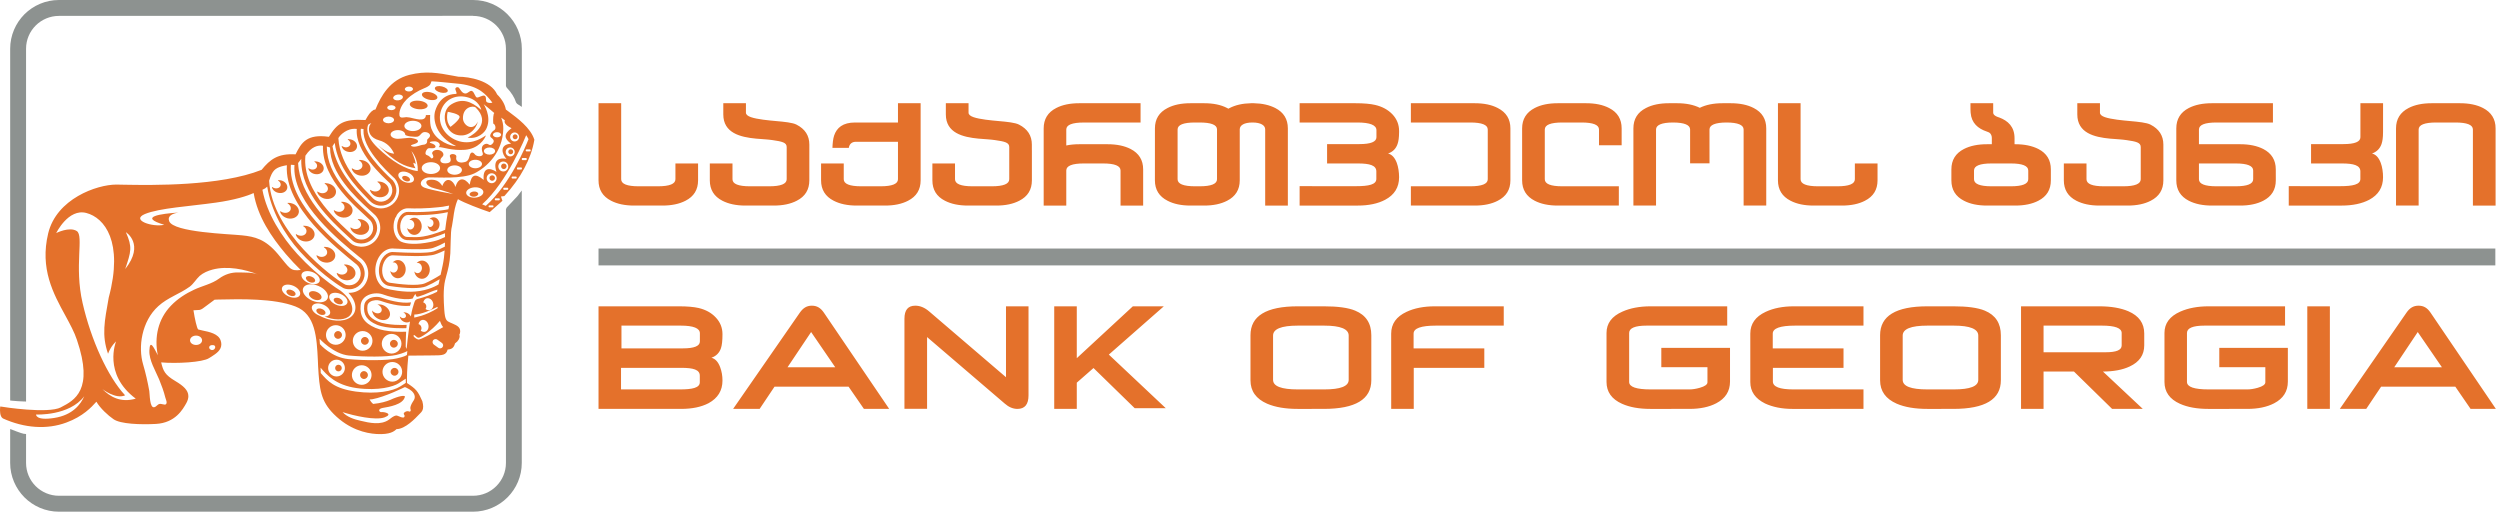 <?xml version="1.0" encoding="UTF-8"?>
<svg width="217px" height="45px" viewBox="0 0 217 45" version="1.1" xmlns="http://www.w3.org/2000/svg" xmlns:xlink="http://www.w3.org/1999/xlink">
    <title>Group</title>
    <g id="Page-1" stroke="none" stroke-width="1" fill="none" fill-rule="evenodd">
        <g id="Group" transform="translate(0, 0)">
            <path d="M43.916,40.181 L43.916,18.17 L43.977,18.023 L44.916,17.022 L45.29,16.534 L45.29,40.181 C45.29,41.344 44.818,42.404 44.052,43.17 C43.288,43.937 42.226,44.415 41.058,44.415 L5.116,44.415 C3.949,44.415 2.891,43.937 2.121,43.17 C1.358,42.403 0.882,41.344 0.882,40.181 L0.883,37.239 C0.883,37.239 1.902,37.64 2.054,37.65 L2.262,37.672 L2.262,40.181 C2.262,40.963 2.579,41.68 3.094,42.195 C3.613,42.712 4.332,43.032 5.116,43.032 L41.058,43.032 C41.847,43.032 42.568,42.712 43.081,42.195 C43.598,41.678 43.916,40.964 43.916,40.181 Z M2.262,4.233 L2.262,34.853 L2.033,34.846 C1.873,34.842 1.722,34.832 1.572,34.824 C1.397,34.81 1.237,34.798 1.08,34.785 L0.883,34.764 L0.883,4.233 C0.883,3.069 1.358,2.009 2.121,1.24 C2.891,0.475 3.949,0 5.116,0 L41.062,0 C42.228,0 43.288,0.475 44.052,1.244 C44.818,2.009 45.295,3.07 45.295,4.233 L45.295,9.28 L44.959,9.06 C44.934,9.051 44.92,9.036 44.9,9.017 L44.896,9.017 L44.88,9.004 L44.794,8.892 C44.726,8.675 44.623,8.464 44.494,8.257 C44.363,8.043 44.197,7.832 44,7.626 L43.964,7.578 L43.957,7.562 L43.943,7.544 L43.916,7.437 L43.916,4.233 C43.916,3.448 43.594,2.733 43.081,2.215 C42.564,1.7 41.847,1.38 41.062,1.38 L41.062,1.374 L5.116,1.38 C4.332,1.38 3.613,1.701 3.098,2.215 C2.58,2.733 2.261,3.447 2.262,4.233 Z M216.375,23.038 L51.952,23.038 L51.952,21.572 L216.596,21.572 L216.596,23.038 L216.375,23.038 L216.375,23.038 Z" id="Fill-2" fill="#8D9290"></path>
            <path d="M60.75,29.636 C60.75,30.036 60.259,30.239 59.275,30.239 L53.943,30.239 L53.943,28.264 L59.091,28.264 C60.198,28.264 60.75,28.491 60.75,28.933 L60.75,29.636 Z M60.743,33.177 C60.743,33.667 60.089,33.801 59.007,33.801 L53.905,33.801 L53.905,31.929 L59.146,31.929 C60.171,31.929 60.743,32.084 60.743,32.612 L60.743,33.177 Z M68.356,31.88 L70.405,28.82 L72.5,31.88 L68.356,31.88 Z M70.468,26.533 C70.022,26.533 69.709,26.736 69.425,27.139 L63.634,35.492 L65.936,35.492 L67.23,33.56 L73.655,33.56 L74.988,35.492 L77.182,35.492 L71.509,27.132 C71.233,26.733 70.917,26.533 70.468,26.533 Z M87.32,32.742 L80.666,27.044 C80.269,26.699 79.865,26.533 79.443,26.533 C78.817,26.533 78.506,26.906 78.506,27.668 L78.506,35.486 L80.47,35.486 L80.47,29.257 L87.209,35.028 C87.558,35.338 87.928,35.493 88.313,35.493 C88.956,35.492 89.275,35.1 89.275,34.318 L89.275,26.588 L87.32,26.588 L87.32,32.742 Z M117.066,32.971 C117.066,33.526 116.358,33.801 114.946,33.801 L112.65,33.801 C111.215,33.801 110.502,33.526 110.502,32.971 L110.502,29.128 C110.502,28.557 111.215,28.264 112.65,28.264 L114.939,28.264 C116.358,28.264 117.066,28.559 117.066,29.128 L117.066,32.971 Z M117.631,26.964 C117.027,26.711 116.116,26.588 114.903,26.588 L112.653,26.588 C109.91,26.588 108.542,27.421 108.542,29.097 L108.542,33.011 C108.542,33.948 109.024,34.621 109.987,35.041 C110.695,35.345 111.575,35.493 112.653,35.493 L114.903,35.492 C117.649,35.492 119.03,34.663 119.03,33.005 L119.03,29.097 C119.03,28.058 118.561,27.35 117.631,26.964 Z M122.09,27.067 C121.199,27.48 120.754,28.112 120.754,28.958 L120.756,35.492 L122.714,35.492 L122.714,31.929 L128.838,31.929 L128.838,30.239 L122.7,30.239 L122.7,28.958 C122.7,28.496 123.346,28.264 124.639,28.264 L130.525,28.264 L130.525,26.588 L124.549,26.588 C123.591,26.588 122.768,26.747 122.09,27.067 Z M171.714,32.971 C171.714,33.526 171.01,33.801 169.593,33.801 L167.298,33.801 C165.868,33.801 165.154,33.526 165.154,32.971 L165.154,29.128 C165.154,28.557 165.868,28.264 167.298,28.264 L169.588,28.264 C171.003,28.264 171.714,28.559 171.714,29.128 L171.714,32.971 Z M172.283,26.964 C171.679,26.711 170.761,26.588 169.552,26.588 L167.305,26.588 C164.558,26.588 163.192,27.421 163.192,29.097 L163.192,33.011 C163.192,33.948 163.678,34.621 164.637,35.041 C165.34,35.345 166.227,35.493 167.305,35.493 L169.552,35.492 C172.305,35.492 173.675,34.663 173.675,33.005 L173.675,29.097 C173.675,28.058 173.21,27.35 172.283,26.964 Z M153.262,27.067 C152.373,27.48 151.926,28.112 151.926,28.958 L151.926,33.163 C151.926,33.986 152.358,34.603 153.21,35.023 C153.875,35.332 154.671,35.493 155.58,35.493 L161.75,35.492 L161.75,33.801 L155.655,33.801 C154.478,33.801 153.886,33.572 153.886,33.113 L153.888,31.929 L160.017,31.929 L160.017,30.239 L153.875,30.239 L153.875,28.958 C153.875,28.496 154.521,28.264 155.816,28.264 L161.75,28.264 L161.75,26.588 L155.717,26.588 C154.76,26.588 153.943,26.747 153.262,27.067 Z M184.161,29.986 C184.161,30.382 183.705,30.575 182.793,30.575 L177.381,30.575 L177.381,28.264 L182.448,28.264 C183.592,28.264 184.161,28.48 184.161,28.906 L184.161,29.986 Z M184.746,27.019 C184.086,26.736 183.246,26.588 182.215,26.588 L175.426,26.588 L175.426,35.492 L177.381,35.492 L177.381,32.251 L180.021,32.251 L183.331,35.492 L185.994,35.492 L182.537,32.251 C183.46,32.247 184.24,32.102 184.855,31.812 C185.701,31.419 186.12,30.809 186.12,29.972 L186.12,28.947 C186.12,28.058 185.662,27.416 184.746,27.019 Z M200.273,35.492 L202.233,35.492 L202.233,26.588 L200.273,26.588 L200.273,35.492 Z M192.634,31.873 L196.631,31.873 L196.631,33.184 C196.631,33.372 196.413,33.535 195.973,33.66 C195.633,33.755 195.333,33.801 195.072,33.801 L191.707,33.801 C190.461,33.801 189.829,33.59 189.829,33.15 L189.829,28.902 C189.829,28.48 190.343,28.264 191.35,28.264 L198.343,28.264 L198.343,26.588 L191.704,26.588 C190.75,26.588 189.935,26.744 189.248,27.048 C188.336,27.45 187.876,28.069 187.876,28.902 L187.876,33.15 C187.876,34.016 188.322,34.647 189.223,35.05 C189.881,35.345 190.7,35.493 191.682,35.493 L195.072,35.492 C195.994,35.492 196.765,35.331 197.393,35.007 C198.191,34.592 198.586,33.964 198.586,33.125 L198.586,30.196 L192.634,30.196 L192.634,31.873 Z M144.202,31.873 L148.207,31.873 L148.207,33.184 C148.207,33.372 147.989,33.535 147.543,33.66 C147.209,33.755 146.905,33.801 146.653,33.801 L143.279,33.801 C142.036,33.801 141.41,33.59 141.41,33.15 L141.41,28.902 C141.41,28.48 141.918,28.264 142.927,28.264 L149.922,28.264 L149.922,26.588 L143.276,26.588 C142.323,26.588 141.505,26.744 140.825,27.048 C139.906,27.45 139.446,28.069 139.446,28.902 L139.446,33.15 C139.446,34.016 139.894,34.647 140.795,35.05 C141.453,35.345 142.274,35.493 143.258,35.493 L146.653,35.492 C147.57,35.492 148.343,35.331 148.965,35.007 C149.763,34.592 150.165,33.964 150.165,33.125 L150.165,30.196 L144.202,30.196 L144.202,31.873 Z M207.819,31.88 L209.86,28.82 L211.959,31.88 L207.819,31.88 Z M214.447,35.492 L216.642,35.492 L210.967,27.132 C210.693,26.733 210.385,26.533 209.928,26.533 C209.48,26.533 209.162,26.736 208.883,27.139 L203.095,35.492 L205.388,35.492 L206.683,33.56 L213.12,33.56 L214.447,35.492 Z M101.02,26.588 L98.332,26.588 L93.465,31.09 L93.465,26.588 L91.507,26.588 L91.507,35.492 L93.465,35.492 L93.465,33.216 L94.916,31.945 L98.493,35.432 L101.189,35.432 L96.247,30.779 L101.02,26.588 Z M135.215,8.96 C134.419,8.96 133.748,9.096 133.213,9.376 C132.491,9.748 132.12,10.339 132.12,11.146 L132.12,15.654 C132.12,16.465 132.491,17.052 133.213,17.424 C133.748,17.703 134.419,17.843 135.215,17.843 C136.98,17.843 138.747,17.843 140.514,17.843 L140.516,16.17 L140.427,16.17 C138.822,16.17 137.216,16.17 135.608,16.17 C134.592,16.17 134.088,15.965 134.088,15.558 L134.088,11.243 C134.088,10.837 134.592,10.633 135.608,10.633 C136.164,10.633 136.714,10.633 137.277,10.633 C138.289,10.633 138.794,10.837 138.794,11.243 L138.794,12.608 L140.759,12.608 L140.759,11.146 C140.759,10.338 140.402,9.748 139.672,9.376 C139.13,9.096 138.47,8.96 137.674,8.96 C136.851,8.96 136.034,8.96 135.215,8.96 Z M107.61,15.121 L107.61,14.909 L107.61,15.654 C107.61,16.465 107.243,17.052 106.515,17.424 C105.978,17.703 105.315,17.843 104.521,17.843 L104.41,17.843 C103.626,17.843 104.26,17.843 103.473,17.843 L103.337,17.843 C102.539,17.843 101.877,17.704 101.342,17.424 C100.613,17.052 100.246,16.465 100.246,15.654 L100.248,11.146 C100.248,10.338 100.611,9.748 101.342,9.376 C101.877,9.096 102.539,8.96 103.337,8.96 L103.435,8.96 C104.252,8.96 103.637,8.96 104.449,8.96 L104.521,8.96 C105.315,8.96 105.978,9.096 106.515,9.376 C106.552,9.392 106.59,9.414 106.622,9.435 C106.658,9.414 106.697,9.392 106.733,9.376 C107.239,9.117 107.855,8.974 108.593,8.96 L108.835,8.96 C109.568,8.974 110.183,9.117 110.695,9.376 C111.421,9.748 111.786,10.339 111.786,11.146 L111.786,17.844 L109.818,17.844 L109.818,11.228 C109.818,10.887 109.45,10.633 108.713,10.633 C107.989,10.633 107.622,10.873 107.61,11.212 L107.61,15.121 Z M105.637,11.221 C105.624,10.831 105.12,10.633 104.122,10.633 C103.702,10.633 104.145,10.633 103.732,10.633 C102.721,10.633 102.215,10.833 102.215,11.241 L102.215,15.558 C102.215,15.965 102.721,16.17 103.732,16.17 L104.124,16.17 C105.136,16.17 105.637,15.965 105.637,15.558 L105.637,14.854 L105.637,15.121 L105.637,11.221 Z M141.779,17.843 L141.779,11.146 C141.779,10.338 142.138,9.748 142.87,9.376 C143.405,9.096 144.074,8.96 144.866,8.96 L144.964,8.96 C145.136,8.96 145.308,8.96 145.478,8.96 L145.58,8.96 C146.359,8.96 147.007,9.096 147.543,9.358 C148.073,9.096 148.729,8.96 149.516,8.96 L149.609,8.96 C149.777,8.96 149.953,8.96 150.119,8.96 L150.223,8.96 C151.017,8.96 151.682,9.096 152.222,9.376 C152.949,9.748 153.31,10.339 153.31,11.146 L153.31,17.843 L151.346,17.843 L151.346,11.243 C151.346,10.846 150.852,10.638 149.874,10.633 L149.86,10.633 C148.88,10.638 148.384,10.846 148.384,11.243 L148.386,14.177 L146.701,14.177 L146.701,11.243 C146.701,10.846 146.209,10.638 145.225,10.633 L145.211,10.633 C144.235,10.638 143.744,10.846 143.744,11.243 L143.744,17.843 L141.779,17.843 Z M128.01,17.843 C128.804,17.843 129.472,17.704 130.006,17.424 C130.738,17.052 131.103,16.465 131.103,15.654 L131.103,11.146 C131.103,10.338 130.738,9.748 130.006,9.376 C129.472,9.096 128.804,8.96 128.008,8.96 C126.165,8.96 124.31,8.96 122.464,8.96 L122.464,10.633 L122.55,10.633 C124.238,10.633 125.93,10.633 127.615,10.633 C128.633,10.633 129.137,10.837 129.137,11.243 L129.137,15.558 C129.137,15.965 128.633,16.17 127.615,16.17 L122.464,16.17 L122.464,17.843 C124.31,17.843 126.165,17.843 128.01,17.843 Z M76.823,17.843 C77.62,17.843 78.28,17.704 78.82,17.424 C79.547,17.052 79.911,16.465 79.911,15.654 L79.911,8.96 L77.944,8.96 L77.944,10.633 L74.218,10.633 C73.158,10.633 72.632,11.089 72.403,11.763 C72.306,12.038 72.264,12.501 72.256,12.837 L73.677,12.837 C73.727,12.454 74.002,12.308 74.272,12.308 L77.944,12.308 L77.944,15.558 C77.944,15.965 77.438,16.17 76.429,16.17 C75.871,16.17 75.313,16.17 74.753,16.17 C73.745,16.17 73.237,15.965 73.237,15.558 L73.237,14.188 L71.269,14.188 L71.269,15.654 C71.269,16.465 71.634,17.052 72.364,17.424 C72.902,17.703 73.566,17.843 74.36,17.843 C75.184,17.843 76,17.843 76.823,17.843 Z M121.242,14.139 C121.067,13.675 120.813,13.405 120.484,13.325 C120.899,13.179 121.171,12.902 121.307,12.501 C121.393,12.252 121.437,11.966 121.441,11.457 C121.441,11.431 121.441,11.4 121.441,11.371 C121.441,10.813 121.246,10.324 120.852,9.912 C120.47,9.519 119.976,9.251 119.364,9.108 C118.955,9.012 118.381,8.96 117.656,8.96 L112.807,8.96 L112.807,10.633 L117.814,10.633 C118.917,10.633 119.475,10.858 119.475,11.302 L119.475,11.911 C119.475,12.308 118.983,12.508 117.999,12.508 L115.191,12.508 L115.191,14.188 L117.864,14.188 C118.897,14.188 119.466,14.351 119.466,14.881 L119.466,15.531 C119.466,16.021 118.808,16.16 117.719,16.16 L112.807,16.159 L112.807,17.844 L117.847,17.844 C118.804,17.844 119.597,17.676 120.228,17.343 C121.038,16.914 121.441,16.262 121.441,15.384 C121.441,14.971 121.376,14.496 121.242,14.139 Z M90.591,17.846 L90.591,11.146 C90.591,10.338 90.953,9.748 91.679,9.376 C92.215,9.096 92.882,8.96 93.684,8.96 L99.001,8.96 L99.001,10.635 L94.074,10.635 C93.061,10.635 92.553,10.837 92.553,11.243 L92.553,12.628 C92.895,12.555 93.269,12.519 93.684,12.519 C94.501,12.519 95.32,12.519 96.139,12.519 C96.937,12.519 97.602,12.659 98.139,12.932 C98.863,13.307 99.226,13.895 99.226,14.705 L99.226,17.846 L97.263,17.846 L97.263,14.8 C97.263,14.394 96.758,14.188 95.739,14.188 C95.182,14.188 94.632,14.188 94.074,14.188 C93.061,14.188 92.553,14.394 92.553,14.8 L92.553,17.846 L90.591,17.846 Z M55.041,17.843 C54.244,17.843 53.582,17.704 53.043,17.424 C52.317,17.052 51.952,16.465 51.952,15.654 L51.952,8.96 L53.918,8.96 L53.918,15.558 C53.918,15.965 54.426,16.17 55.437,16.17 L57.105,16.17 C58.119,16.17 58.627,15.965 58.627,15.558 L58.627,14.188 L60.593,14.188 L60.593,15.654 C60.593,16.465 60.23,17.052 59.504,17.424 C58.964,17.703 58.298,17.843 57.502,17.843 C56.683,17.843 55.864,17.843 55.041,17.843 Z M157.416,17.843 C156.621,17.843 155.959,17.704 155.419,17.424 C154.692,17.052 154.326,16.465 154.326,15.654 L154.326,8.96 L156.291,8.96 L156.291,15.558 C156.291,15.965 156.803,16.17 157.81,16.17 C158.37,16.17 158.928,16.17 159.484,16.17 C160.493,16.17 161.002,15.965 161.002,15.558 L161.002,14.188 L162.97,14.188 L162.97,15.654 C162.97,16.465 162.609,17.052 161.879,17.424 C161.342,17.703 160.675,17.843 159.881,17.843 C159.056,17.843 158.234,17.843 157.416,17.843 Z M67.162,17.843 C67.958,17.843 68.62,17.704 69.159,17.424 C69.89,17.052 70.25,16.465 70.25,15.654 L70.251,13.05 L70.251,12.549 C70.251,11.77 69.879,11.196 69.135,10.817 C68.813,10.647 68.103,10.572 67.338,10.506 C66.769,10.456 65.721,10.359 65.177,10.168 C64.912,10.075 64.746,9.95 64.746,9.781 L64.748,8.96 L62.782,8.96 L62.782,9.934 C62.782,11.542 64.258,11.905 65.621,12.033 C66.259,12.088 66.629,12.099 67.055,12.161 C67.867,12.281 68.284,12.363 68.284,12.759 L68.284,15.558 C68.284,15.965 67.776,16.17 66.765,16.17 C66.211,16.17 65.655,16.17 65.099,16.17 C64.083,16.17 63.58,15.965 63.58,15.558 L63.58,14.188 L61.612,14.188 L61.612,15.654 C61.612,16.465 61.977,17.052 62.702,17.424 C63.244,17.703 63.907,17.843 64.701,17.843 C65.519,17.843 66.342,17.843 67.162,17.843 Z M86.479,17.843 C87.277,17.843 87.935,17.704 88.475,17.424 C89.207,17.052 89.568,16.465 89.568,15.654 L89.568,13.05 L89.565,13.05 L89.565,12.549 C89.565,11.77 89.192,11.196 88.452,10.817 C88.127,10.647 87.424,10.572 86.656,10.506 C86.082,10.456 85.032,10.359 84.496,10.168 C84.231,10.075 84.07,9.95 84.07,9.781 L84.07,8.96 L82.099,8.96 L82.099,9.934 C82.099,11.542 83.576,11.905 84.93,12.033 C85.576,12.088 85.946,12.099 86.372,12.161 C87.186,12.281 87.603,12.363 87.603,12.759 L87.603,15.558 C87.603,15.965 87.096,16.17 86.082,16.17 C85.524,16.17 84.968,16.17 84.417,16.17 C83.405,16.17 82.895,15.965 82.895,15.558 L82.895,14.188 L80.931,14.188 L80.931,15.654 C80.931,16.465 81.291,17.052 82.02,17.424 C82.56,17.703 83.22,17.843 84.024,17.843 C84.837,17.843 85.66,17.843 86.479,17.843 Z M211.069,8.96 C210.275,8.96 209.604,9.096 209.065,9.376 C208.341,9.748 207.974,10.339 207.974,11.146 L207.974,17.843 L209.938,17.843 L209.938,11.243 C209.938,10.837 210.446,10.633 211.462,10.633 C212.022,10.633 212.571,10.633 213.127,10.633 C214.143,10.633 214.648,10.837 214.648,11.243 L214.648,17.846 L216.617,17.846 L216.617,11.146 C216.617,10.338 216.248,9.748 215.528,9.376 C214.987,9.096 214.317,8.96 213.528,8.96 C212.704,8.96 211.883,8.96 211.069,8.96 Z M191.99,17.843 C191.196,17.843 190.532,17.704 189.987,17.424 C189.266,17.052 188.903,16.465 188.903,15.654 L188.903,11.146 C188.903,10.338 189.266,9.748 189.987,9.376 C190.532,9.096 191.196,8.96 191.99,8.96 C193.757,8.96 195.522,8.96 197.291,8.96 L197.291,10.633 C195.662,10.633 194.02,10.633 192.387,10.633 C191.376,10.633 190.868,10.837 190.868,11.243 L190.868,12.519 C192.058,12.519 193.254,12.519 194.455,12.519 C195.243,12.519 195.912,12.659 196.451,12.932 C197.175,13.307 197.538,13.895 197.538,14.704 L197.54,15.654 C197.54,16.465 197.175,17.052 196.451,17.424 C195.912,17.703 195.243,17.843 194.455,17.843 C193.63,17.843 192.811,17.843 191.99,17.843 Z M190.868,14.188 L190.868,15.558 C190.868,15.965 191.376,16.17 192.387,16.17 C192.943,16.17 193.498,16.17 194.058,16.17 C195.068,16.17 195.576,15.965 195.576,15.558 L195.576,14.8 C195.576,14.394 195.068,14.188 194.058,14.188 L190.868,14.188 Z M172.469,17.843 C171.673,17.843 171.006,17.704 170.471,17.424 C169.742,17.052 169.38,16.465 169.38,15.654 L169.38,14.704 C169.38,13.895 169.74,13.307 170.471,12.932 C171.006,12.659 171.673,12.519 172.469,12.519 L172.891,12.519 L172.891,11.97 C172.891,11.812 172.827,11.617 172.687,11.523 C172.643,11.493 172.582,11.466 172.51,11.44 L172.441,11.414 C171.697,11.162 171.119,10.685 171.051,9.781 C171.037,9.623 171.037,9.441 171.037,9.285 L171.037,8.96 L173.009,8.96 L173.009,9.781 C173.009,9.898 173.088,9.996 173.231,10.075 L173.231,10.077 C173.265,10.095 173.313,10.118 173.356,10.136 L173.36,10.139 L173.364,10.139 L173.381,10.145 L173.381,10.146 L173.388,10.146 L173.388,10.15 L173.399,10.15 L173.399,10.154 L173.408,10.154 L173.408,10.157 L173.421,10.157 L173.421,10.162 L173.432,10.162 L173.432,10.166 L173.439,10.166 L173.439,10.168 L173.442,10.168 L173.442,10.17 L173.449,10.17 L173.449,10.172 L173.453,10.172 L173.456,10.175 L173.464,10.175 L173.467,10.177 L173.467,10.179 L173.474,10.179 L173.474,10.184 L173.499,10.184 L173.503,10.187 L173.514,10.187 L173.514,10.195 L173.521,10.195 L173.521,10.196 L173.525,10.196 L173.528,10.198 L173.535,10.198 C174.29,10.48 174.862,11 174.862,11.996 C174.862,12.097 174.862,12.204 174.862,12.302 L174.862,12.519 L174.925,12.519 C175.726,12.519 176.39,12.659 176.93,12.932 C177.656,13.307 178.014,13.895 178.014,14.704 L178.014,15.654 C178.014,16.465 177.656,17.052 176.93,17.424 C176.392,17.703 175.726,17.843 174.925,17.843 C174.106,17.843 173.288,17.843 172.469,17.843 Z M171.344,15.009 L171.344,15.558 C171.344,15.965 171.854,16.17 172.866,16.17 C173.421,16.17 173.975,16.17 174.532,16.17 C175.544,16.17 176.052,15.965 176.052,15.558 L176.052,14.8 C176.052,14.394 175.542,14.188 174.532,14.188 C173.975,14.188 173.419,14.188 172.866,14.188 C171.854,14.188 171.344,14.394 171.344,14.8 L171.344,15.009 Z M206.649,14.139 C206.474,13.675 206.222,13.405 205.891,13.325 C206.3,13.179 206.578,12.902 206.717,12.501 C206.799,12.252 206.848,11.966 206.848,11.457 L206.85,8.96 L204.884,8.96 L204.884,11.911 C204.884,12.308 204.392,12.508 203.405,12.508 L200.6,12.508 L200.6,14.188 L203.274,14.188 C204.308,14.188 204.88,14.351 204.88,14.881 L204.88,15.531 C204.88,16.021 204.218,16.16 203.131,16.16 L198.663,16.159 L198.663,17.844 L203.251,17.844 C204.204,17.844 205.007,17.676 205.644,17.343 C206.447,16.914 206.848,16.262 206.848,15.384 C206.85,14.971 206.785,14.496 206.649,14.139 Z M184.685,17.843 C185.479,17.843 186.147,17.704 186.683,17.424 C187.415,17.052 187.78,16.465 187.78,15.654 L187.78,12.549 C187.78,11.77 187.404,11.196 186.663,10.817 C186.338,10.647 185.628,10.572 184.866,10.506 C184.293,10.456 183.246,10.359 182.702,10.168 C182.437,10.075 182.276,9.95 182.276,9.781 L182.276,8.96 L180.31,8.96 L180.31,9.934 C180.31,11.542 181.786,11.905 183.138,12.033 C183.789,12.088 184.154,12.099 184.578,12.161 C185.392,12.281 185.816,12.363 185.816,12.759 L185.816,15.558 C185.816,15.965 185.308,16.17 184.293,16.17 C183.735,16.17 183.179,16.17 182.623,16.17 C181.611,16.17 181.108,15.965 181.108,15.558 L181.108,14.188 L179.141,14.188 L179.141,15.654 C179.141,16.465 179.506,17.052 180.228,17.424 C180.772,17.703 181.432,17.843 182.226,17.843 C183.049,17.843 183.866,17.843 184.685,17.843 Z M25.361,25.195 C25.144,25.096 24.926,25.123 24.869,25.257 C24.812,25.377 24.945,25.561 25.159,25.652 C25.369,25.744 25.587,25.713 25.642,25.585 C25.702,25.456 25.574,25.281 25.361,25.195 Z M27.293,20.465 C27.379,20.104 27.089,19.723 26.635,19.616 C26.571,19.604 26.499,19.595 26.426,19.595 C26.41,19.595 26.392,19.595 26.373,19.595 C26.362,19.595 26.347,19.595 26.338,19.595 C26.309,19.595 26.309,19.627 26.331,19.643 C26.354,19.664 26.392,19.68 26.42,19.705 C26.553,19.809 26.646,19.992 26.591,20.166 C26.523,20.402 26.23,20.518 25.941,20.436 C25.889,20.422 25.85,20.402 25.803,20.381 C25.785,20.366 25.763,20.352 25.741,20.341 C25.728,20.329 25.714,20.313 25.695,20.322 C25.646,20.338 25.721,20.468 25.732,20.497 C25.763,20.556 25.803,20.611 25.85,20.663 C25.972,20.797 26.148,20.892 26.331,20.937 C26.778,21.038 27.21,20.83 27.293,20.465 Z M27.893,25.885 C27.968,25.713 27.797,25.468 27.5,25.345 C27.21,25.218 26.909,25.257 26.834,25.427 C26.756,25.608 26.935,25.851 27.232,25.984 C27.517,26.103 27.818,26.064 27.893,25.885 Z M27.64,22.494 C27.769,22.633 27.944,22.728 28.129,22.769 C28.573,22.875 29.003,22.665 29.089,22.304 C29.174,21.938 28.881,21.558 28.433,21.454 C28.366,21.439 28.294,21.432 28.227,21.429 L28.174,21.429 C28.162,21.432 28.144,21.427 28.133,21.429 C28.104,21.432 28.103,21.465 28.126,21.478 C28.152,21.502 28.186,21.515 28.215,21.54 C28.347,21.647 28.437,21.826 28.388,21.999 C28.316,22.233 28.023,22.356 27.739,22.272 C27.69,22.26 27.64,22.238 27.596,22.211 C27.575,22.2 27.558,22.188 27.536,22.176 C27.526,22.165 27.503,22.147 27.49,22.154 C27.442,22.174 27.51,22.304 27.525,22.333 C27.558,22.387 27.596,22.444 27.64,22.494 Z M25.93,18.478 C26.016,18.115 25.724,17.735 25.277,17.639 C25.209,17.617 25.137,17.612 25.069,17.608 C25.048,17.608 25.034,17.608 25.015,17.612 C25.002,17.612 24.99,17.607 24.976,17.608 C24.948,17.612 24.948,17.641 24.97,17.658 C24.994,17.68 25.027,17.692 25.054,17.717 C25.191,17.826 25.277,18.007 25.23,18.181 C25.159,18.415 24.869,18.534 24.58,18.448 C24.532,18.439 24.483,18.419 24.441,18.392 C24.419,18.383 24.396,18.37 24.378,18.354 C24.368,18.345 24.351,18.327 24.333,18.335 C24.287,18.351 24.351,18.486 24.368,18.511 C24.396,18.57 24.441,18.625 24.483,18.673 C24.611,18.811 24.786,18.902 24.97,18.951 C25.418,19.051 25.845,18.843 25.93,18.478 Z M26.857,24.483 C27.071,24.576 27.285,24.547 27.342,24.411 C27.4,24.286 27.271,24.109 27.06,24.02 C26.842,23.923 26.624,23.948 26.563,24.08 C26.512,24.202 26.642,24.388 26.857,24.483 Z M34.588,32.276 C34.588,32.084 34.433,31.934 34.246,31.934 C34.06,31.932 33.905,32.084 33.905,32.276 C33.906,32.46 34.06,32.612 34.246,32.612 C34.434,32.612 34.588,32.46 34.588,32.276 Z M31.933,32.555 C31.933,32.365 31.78,32.213 31.591,32.213 C31.408,32.211 31.257,32.365 31.257,32.555 C31.258,32.742 31.408,32.896 31.591,32.896 C31.78,32.896 31.933,32.742 31.933,32.555 Z M29.667,31.948 C29.667,31.787 29.534,31.66 29.378,31.66 C29.218,31.659 29.089,31.789 29.089,31.948 C29.09,32.106 29.218,32.236 29.378,32.236 C29.534,32.236 29.666,32.106 29.667,31.948 Z M29.4,24.028 C29.523,24.166 29.699,24.266 29.88,24.304 C30.327,24.406 30.758,24.198 30.843,23.837 C30.926,23.47 30.635,23.09 30.188,22.987 C30.121,22.971 30.049,22.957 29.981,22.957 L29.928,22.957 C29.917,22.957 29.902,22.957 29.891,22.957 C29.862,22.966 29.862,22.995 29.877,23.009 C29.91,23.034 29.937,23.048 29.97,23.07 C30.102,23.182 30.195,23.36 30.142,23.533 C30.075,23.771 29.782,23.893 29.492,23.807 C29.443,23.787 29.4,23.773 29.356,23.748 C29.335,23.737 29.314,23.725 29.296,23.714 C29.282,23.699 29.263,23.687 29.244,23.69 C29.199,23.708 29.27,23.839 29.285,23.868 C29.314,23.923 29.353,23.978 29.4,24.028 Z M29.263,26.363 C29.476,26.454 29.695,26.431 29.748,26.297 C29.802,26.173 29.674,25.991 29.468,25.89 C29.252,25.806 29.031,25.831 28.973,25.967 C28.921,26.085 29.049,26.268 29.263,26.363 Z M27.961,26.824 C27.751,26.731 27.528,26.76 27.468,26.894 C27.421,26.998 27.51,27.148 27.671,27.244 C27.701,27.257 27.728,27.277 27.762,27.296 C27.972,27.38 28.186,27.35 28.241,27.223 C28.298,27.092 28.173,26.91 27.961,26.824 Z M31.671,29.927 C31.858,29.927 32.012,29.775 32.012,29.587 C32.012,29.405 31.858,29.249 31.67,29.249 C31.484,29.249 31.333,29.405 31.333,29.587 C31.333,29.775 31.483,29.927 31.671,29.927 Z M29.003,29.076 C29.003,29.26 29.157,29.41 29.342,29.41 C29.527,29.41 29.684,29.26 29.684,29.076 C29.684,28.888 29.527,28.736 29.342,28.736 C29.157,28.736 29.003,28.888 29.003,29.076 Z M28.087,14.72 C28.159,14.423 27.919,14.113 27.551,14.028 C27.495,14.015 27.435,14.004 27.382,14.004 L27.339,14.004 C27.33,14.004 27.318,14.004 27.307,14.004 C27.285,14.004 27.281,14.035 27.296,14.045 C27.319,14.067 27.349,14.08 27.371,14.097 C27.483,14.186 27.558,14.332 27.51,14.476 C27.458,14.666 27.217,14.77 26.981,14.697 C26.942,14.688 26.906,14.666 26.867,14.648 C26.853,14.637 26.834,14.629 26.816,14.612 C26.806,14.611 26.792,14.598 26.778,14.603 C26.741,14.612 26.796,14.725 26.808,14.748 C26.834,14.793 26.867,14.843 26.906,14.881 C27.011,14.991 27.149,15.07 27.304,15.102 C27.664,15.191 28.019,15.019 28.087,14.72 Z M38.244,8.032 C38.552,8.106 38.83,8.047 38.865,7.903 C38.902,7.757 38.685,7.583 38.373,7.503 C38.069,7.428 37.791,7.483 37.75,7.632 C37.712,7.776 37.933,7.956 38.244,8.032 Z M46.061,13.077 C46.061,13.117 46.036,13.141 46,13.141 L45.699,13.141 C45.664,13.141 45.635,13.117 45.635,13.077 L45.635,13.03 C45.635,12.998 45.662,12.97 45.699,12.97 L46,12.97 C46.036,12.97 46.061,12.998 46.061,13.03 L46.061,13.077 Z M45.724,13.831 C45.724,13.868 45.692,13.897 45.658,13.897 L45.358,13.897 C45.32,13.897 45.29,13.868 45.29,13.831 L45.29,13.781 C45.29,13.749 45.32,13.716 45.358,13.716 L45.66,13.716 C45.692,13.716 45.724,13.749 45.724,13.781 L45.724,13.831 Z M45.302,14.65 C45.302,14.688 45.274,14.713 45.242,14.713 L44.934,14.713 C44.9,14.713 44.873,14.688 44.873,14.651 L44.873,14.6 C44.873,14.562 44.9,14.536 44.934,14.536 L45.242,14.536 C45.274,14.536 45.302,14.562 45.302,14.6 L45.302,14.65 Z M44.848,15.434 C44.848,15.47 44.816,15.497 44.78,15.497 L44.48,15.497 C44.438,15.497 44.412,15.47 44.412,15.434 L44.412,15.384 C44.412,15.352 44.438,15.323 44.48,15.323 L44.78,15.323 C44.816,15.323 44.848,15.352 44.848,15.384 L44.848,15.434 Z M44.115,16.407 C44.115,16.445 44.086,16.472 44.052,16.472 L43.748,16.472 C43.71,16.472 43.684,16.445 43.684,16.407 L43.686,16.359 C43.686,16.323 43.71,16.296 43.748,16.296 L44.052,16.296 C44.086,16.296 44.115,16.323 44.115,16.359 L44.115,16.407 Z M42.167,17.868 C44.285,15.994 45.639,12.689 45.875,12.077 C45.808,11.954 45.737,11.823 45.673,11.734 C45.628,11.85 44.047,15.78 41.85,17.735 L42.167,17.868 Z M43.381,17.328 C43.381,17.361 43.349,17.388 43.317,17.388 L43.015,17.388 C42.983,17.388 42.95,17.361 42.95,17.328 L42.95,17.275 C42.95,17.245 42.983,17.215 43.015,17.215 L43.317,17.215 C43.349,17.215 43.38,17.246 43.38,17.275 L43.381,17.328 Z M42.834,17.932 C42.834,17.971 42.807,17.996 42.77,17.996 L42.466,17.996 C42.432,17.996 42.407,17.971 42.407,17.932 L42.407,17.891 C42.407,17.857 42.432,17.826 42.466,17.826 L42.77,17.826 C42.807,17.826 42.834,17.855 42.834,17.887 L42.834,17.932 Z M41.239,17.156 C40.829,17.183 40.48,17.001 40.464,16.753 C40.452,16.509 40.768,16.292 41.178,16.26 C41.595,16.23 41.94,16.413 41.956,16.656 C41.97,16.907 41.655,17.126 41.239,17.156 Z M43.108,15.47 C43.108,15.713 42.916,15.903 42.678,15.903 C42.439,15.903 42.244,15.713 42.244,15.47 C42.244,15.232 42.439,15.039 42.678,15.039 C42.916,15.039 43.108,15.232 43.108,15.47 Z M39.532,16.23 C39.784,15.354 40.324,15.418 40.768,16.031 C40.913,15.171 41.232,14.996 41.984,15.615 C41.881,14.53 42.5,14.525 43.093,14.917 C42.725,13.775 43.455,13.684 43.961,13.79 C43.598,13.427 43.28,12.546 44.363,12.471 C43.755,12.033 43.687,11.646 44.404,11.126 C43.843,10.858 43.739,10.61 43.823,10.447 C43.7,10.364 43.503,10.211 43.503,10.211 C43.614,10.5 43.7,10.838 43.687,11.191 C43.635,13.234 42.244,14.525 41.178,15.048 C40.117,15.561 37.94,15.381 37.278,15.395 C36.617,15.407 36.203,16.042 36.853,16.292 C37.496,16.529 39.335,16.84 39.335,16.84 C39.335,16.839 38.531,16.541 37.719,16.35 C36.906,16.155 36.834,15.67 37.264,15.615 C37.694,15.561 38.108,15.651 38.391,16.144 C38.712,15.261 39.356,15.638 39.532,16.23 Z M38.924,18.161 C38.91,18.161 38.902,18.167 38.891,18.17 C38.716,18.204 38.538,18.236 38.362,18.254 C37.998,18.308 37.629,18.344 37.257,18.368 C36.909,18.392 36.567,18.402 36.224,18.406 C35.967,18.405 35.707,18.406 35.444,18.392 C34.941,18.361 34.514,18.874 34.472,19.559 C34.43,20.245 34.798,20.804 35.298,20.84 L35.564,20.848 C36,20.867 36.512,20.875 37.038,20.754 C37.379,20.685 37.732,20.576 38.186,20.417 C38.186,20.417 38.419,20.325 38.627,20.245 C38.627,20.345 38.627,20.454 38.627,20.576 C38.584,20.59 38.545,20.611 38.501,20.63 C38.253,20.724 38.08,20.901 36.913,21.084 C35.749,21.266 35.034,21.117 34.711,20.921 C34.347,20.64 34.126,20.128 34.164,19.541 C34.179,19.314 34.228,19.103 34.303,18.918 C34.325,18.895 34.347,18.87 34.36,18.841 C34.397,18.79 34.419,18.727 34.443,18.661 C34.679,18.291 35.05,18.059 35.459,18.08 C35.996,18.109 37.077,18.1 38.077,17.986 C38.344,17.963 38.549,17.932 38.702,17.894 C38.802,17.882 38.895,17.861 38.985,17.845 C38.966,17.943 38.944,18.05 38.924,18.161 Z M38.641,19.952 C38.685,19.532 38.778,18.948 38.877,18.415 C37.747,18.663 36.375,18.711 35.424,18.663 C35.081,18.647 34.776,19.057 34.742,19.573 C34.712,20.101 34.97,20.543 35.309,20.566 L35.578,20.576 C36.303,20.61 36.955,20.615 38.641,19.952 Z M38.613,21.409 C38.617,21.284 38.624,21.164 38.624,21.052 C38.44,21.152 38.016,21.375 37.567,21.527 C37.199,21.652 36.085,21.671 34.258,21.578 L34.221,21.577 C33.448,21.472 32.736,22.168 32.596,23.165 C32.526,23.719 32.645,24.254 32.937,24.637 C33.064,24.808 33.226,24.935 33.398,25.019 C33.793,25.15 35.109,25.388 36.046,25.305 C37.236,25.211 37.961,24.748 38.062,24.69 C38.115,24.547 38.122,24.395 38.159,24.24 C37.772,24.476 37.338,24.705 37.003,24.848 C36.489,25.066 35.352,25.059 33.796,24.823 C33.56,24.794 33.346,24.658 33.184,24.452 C32.941,24.132 32.844,23.683 32.909,23.206 C33.016,22.387 33.585,21.801 34.193,21.882 C34.204,21.882 34.239,21.882 34.239,21.882 C35.448,21.948 37.117,22.007 37.664,21.822 C38.028,21.695 38.377,21.527 38.613,21.409 Z M38.419,23.054 C38.358,23.333 38.298,23.597 38.244,23.855 C37.825,24.123 37.292,24.42 36.887,24.59 C36.254,24.858 34.633,24.664 33.835,24.542 C33.389,24.486 33.098,23.896 33.187,23.245 C33.278,22.589 33.711,22.104 34.153,22.165 C35.039,22.208 37.086,22.315 37.757,22.084 C38.069,21.986 38.362,21.847 38.594,21.739 C38.569,22.154 38.516,22.605 38.419,23.054 Z M36.293,29.471 C36.063,29.4 35.803,29.151 35.92,29.099 C35.985,29.008 36.154,29.332 36.345,29.316 C36.496,29.308 37.39,28.802 38.186,27.851 C38.254,28.058 38.344,28.25 38.466,28.394 C37.582,28.906 36.481,29.519 36.293,29.471 Z M38.415,30.131 C38.498,30.019 38.478,29.854 38.358,29.768 L37.961,29.482 C37.851,29.396 37.683,29.423 37.593,29.534 C37.514,29.657 37.54,29.82 37.653,29.906 L38.047,30.19 C38.162,30.274 38.327,30.251 38.415,30.131 Z M36.993,26.513 C36.956,26.382 36.857,26.28 36.738,26.252 C36.774,26.082 36.883,25.935 37.035,25.894 C37.275,25.835 37.521,26.014 37.593,26.295 C37.672,26.577 37.54,26.854 37.306,26.912 C37.175,26.949 37.045,26.91 36.932,26.819 C36.996,26.738 37.018,26.631 36.993,26.513 Z M35.951,27.563 C35.951,27.563 36.932,27.427 37.986,26.747 C37.984,26.706 37.979,26.668 37.975,26.636 C37.518,26.863 36.563,27.304 35.961,27.304 L35.951,27.563 Z M36.574,28.393 C36.603,28.509 36.577,28.614 36.52,28.704 C36.628,28.788 36.76,28.824 36.883,28.802 C37.124,28.741 37.25,28.462 37.179,28.18 C37.108,27.89 36.857,27.716 36.62,27.776 C36.463,27.819 36.356,27.965 36.325,28.135 C36.437,28.158 36.542,28.258 36.574,28.393 Z M35.663,27.464 C35.61,27.366 35.527,27.271 35.41,27.201 C35.275,27.123 35.126,27.101 35.001,27.115 C35.02,27.123 35.041,27.13 35.062,27.148 C35.216,27.232 35.279,27.403 35.216,27.516 C35.144,27.627 34.97,27.654 34.817,27.561 C34.768,27.529 34.726,27.487 34.701,27.454 C34.705,27.609 34.809,27.792 34.997,27.899 C35.212,28.024 35.444,28.021 35.588,27.899 C35.424,28.992 35.294,30.29 35.294,30.29 L35.216,30.106 C35.216,30.044 35.219,29.977 35.219,29.911 C35.216,29.872 35.219,29.832 35.219,29.795 C35.219,29.75 35.223,29.698 35.223,29.657 C35.234,29.512 35.226,29.375 35.233,29.241 C35.234,29.09 35.242,28.938 35.252,28.793 C34.976,28.804 33.514,28.851 32.593,28.462 C31.598,28.042 31.205,27.432 31.305,26.484 C31.344,26.152 31.516,25.878 31.809,25.694 C32.238,25.427 32.827,25.415 33.177,25.534 C33.586,25.683 34.955,26.128 35.82,25.914 C35.954,25.626 36.06,25.511 36.06,25.511 C36.06,25.511 36.096,25.671 36.154,25.735 C36.222,25.796 36.378,25.735 36.806,25.579 C37.138,25.456 37.577,25.228 37.972,25.139 C37.961,25.206 37.95,25.27 37.94,25.327 C37.473,25.579 36.73,25.824 36.404,25.908 C35.978,26.01 36.036,26.042 35.81,26.762 C35.756,26.949 35.707,27.194 35.663,27.464 Z M33.138,29.832 C33.138,30.299 33.521,30.689 33.989,30.689 C34.461,30.687 34.847,30.299 34.847,29.832 C34.847,29.369 34.461,28.981 33.989,28.981 C33.522,28.981 33.138,29.369 33.138,29.832 Z M35.353,30.484 L35.355,30.467 C35.353,30.476 35.065,30.652 34.408,30.809 C33.602,30.997 31.622,30.984 30.275,30.859 C28.945,30.732 27.743,29.405 27.736,29.4 L27.739,29.486 C27.751,29.58 27.754,29.675 27.762,29.773 L27.769,29.872 C27.814,29.927 28.789,31.027 30.244,31.17 C31.61,31.297 33.617,31.313 34.475,31.104 C35.055,30.968 35.259,30.864 35.327,30.805 L35.327,30.789 C35.338,30.668 35.349,30.578 35.353,30.484 Z M35.345,33.689 C35.488,33.757 35.631,33.839 35.749,33.951 C35.875,34.075 35.981,34.225 35.999,34.395 C36.029,34.687 35.834,34.824 35.725,35.061 C35.67,35.161 35.616,35.32 35.616,35.434 C35.621,35.529 35.696,35.633 35.616,35.703 C35.553,35.763 35.52,35.715 35.462,35.699 C35.37,35.677 35.294,35.686 35.204,35.733 C35.137,35.771 35.041,35.828 35.046,35.908 C35.046,35.98 35.123,36.03 35.12,36.1 C35.098,36.454 34.529,36.041 34.389,36.066 C34.146,36.1 33.943,36.296 33.753,36.432 C33.049,36.926 32.06,36.708 31.287,36.52 C30.736,36.398 30.127,36.2 29.734,35.771 C30.768,36.1 32.593,36.509 33.381,36.227 C34.164,35.931 33.356,35.74 33.131,35.771 C32.91,35.803 32.736,35.493 33.226,35.407 C33.735,35.316 34.994,35.136 35.148,34.431 C35.148,34.29 34.623,34.363 33.875,34.71 C33.56,34.846 33.019,35.003 32.388,35.061 C32.241,34.934 32.146,34.801 32.077,34.674 C32.162,34.674 32.238,34.669 32.313,34.656 C33.435,34.449 35.126,33.606 35.126,33.606 C35.159,33.585 35.313,33.674 35.345,33.689 Z M33.199,32.276 C33.199,31.798 33.585,31.421 34.05,31.421 C34.522,31.419 34.908,31.8 34.908,32.276 C34.908,32.739 34.522,33.129 34.05,33.129 C33.586,33.129 33.199,32.739 33.199,32.276 Z M30.544,32.553 C30.544,32.084 30.926,31.703 31.397,31.703 C31.866,31.703 32.252,32.084 32.252,32.553 C32.252,33.018 31.866,33.404 31.397,33.404 C30.926,33.404 30.543,33.018 30.544,32.553 Z M28.481,31.948 C28.481,31.542 28.809,31.22 29.209,31.22 C29.609,31.219 29.937,31.544 29.937,31.948 C29.937,32.344 29.609,32.678 29.209,32.678 C28.809,32.678 28.481,32.344 28.481,31.948 Z M27.84,32.379 C28.434,33.066 28.992,33.726 30.904,33.991 C32.679,34.232 34.104,33.946 34.726,33.553 C35.065,33.336 35.184,33.27 35.223,33.229 L35.223,33.202 C35.219,33.102 35.219,33.004 35.219,32.893 L35.219,32.869 L34.566,33.292 C34.164,33.539 32.888,33.951 30.946,33.685 C29.15,33.429 28.37,32.555 27.825,31.913 L27.84,32.354 L27.84,32.379 Z M30.003,29.076 C30.003,29.539 29.616,29.927 29.146,29.927 C28.677,29.927 28.294,29.539 28.294,29.076 C28.295,28.605 28.677,28.225 29.146,28.225 C29.617,28.225 30.003,28.605 30.003,29.076 Z M31.476,28.736 C31.007,28.736 30.623,29.119 30.623,29.587 C30.624,30.051 31.007,30.444 31.476,30.444 C31.949,30.444 32.331,30.051 32.331,29.587 C32.331,29.119 31.948,28.736 31.476,28.736 Z M28.599,25.652 C28.707,25.397 29.146,25.334 29.565,25.517 C29.996,25.702 30.248,26.06 30.142,26.311 C30.031,26.572 29.595,26.636 29.168,26.449 C28.741,26.268 28.487,25.908 28.599,25.652 Z M27.661,27.37 C27.668,27.37 27.675,27.379 27.687,27.382 C28.659,27.911 29.805,27.994 30.431,27.531 C31.069,27.051 30.965,26.173 30.244,25.415 C30.27,25.415 30.293,25.415 30.314,25.415 L30.378,25.415 C31.269,25.388 31.962,24.64 31.962,23.746 L31.962,23.689 C31.949,23.225 31.752,22.791 31.411,22.487 L31.404,22.472 L31.39,22.467 L31.384,22.463 C31.311,22.397 31.223,22.333 31.133,22.26 C30.282,21.563 28.881,20.417 27.69,19.057 C26.502,17.703 25.549,16.128 25.549,14.612 C25.549,14.536 25.556,14.461 25.556,14.385 L25.56,14.324 C25.452,14.315 25.349,14.306 25.251,14.301 L25.245,14.36 C25.241,14.448 25.237,14.53 25.237,14.612 C25.241,16.264 26.252,17.882 27.458,19.267 C28.662,20.652 30.081,21.806 30.935,22.499 C31.026,22.571 31.111,22.639 31.186,22.707 L31.198,22.709 L31.205,22.716 C31.476,22.957 31.64,23.317 31.652,23.699 C31.652,23.715 31.652,23.725 31.652,23.746 C31.652,24.476 31.081,25.085 30.368,25.105 L30.314,25.105 C30.06,25.105 29.856,25.05 29.695,24.942 L29.684,24.934 C29.15,24.628 27.528,23.476 26.03,21.826 C24.672,20.334 23.517,18.252 23.195,16.2 C23.005,16.359 23.042,16.354 22.776,16.472 C23.159,18.545 24.457,20.559 25.796,22.034 C26.271,22.551 26.748,23.022 27.206,23.433 C28.227,24.347 29.12,24.973 29.523,25.206 C29.527,25.206 29.534,25.211 29.534,25.211 C30.586,26.017 30.894,27.046 30.224,27.509 C29.763,27.819 28.97,27.786 28.177,27.477 C28.398,27.468 28.573,27.387 28.641,27.243 C28.741,26.985 28.491,26.629 28.065,26.441 C27.64,26.257 27.203,26.32 27.089,26.577 C26.977,26.833 27.236,27.191 27.661,27.37 Z M26.189,23.771 C26.301,23.512 26.733,23.456 27.168,23.633 C27.59,23.816 27.839,24.177 27.736,24.435 C27.622,24.688 27.191,24.748 26.763,24.563 C26.334,24.381 26.08,24.025 26.189,23.771 Z M26.317,25.005 C26.163,25.352 26.512,25.84 27.1,26.098 C27.683,26.341 28.279,26.268 28.433,25.914 C28.587,25.563 28.237,25.069 27.645,24.823 C27.064,24.576 26.469,24.653 26.317,25.005 Z M24.122,22.052 C23.024,20.751 22.109,20.54 21.006,20.427 C19.913,20.309 15.065,20.174 14.686,19.201 C14.512,18.743 14.962,18.534 15.495,18.448 C13.979,18.548 11.944,18.822 14.257,19.512 C13.234,19.743 11.325,19.103 12.58,18.577 C13.842,18.055 16.516,17.903 18.727,17.588 C20.334,17.367 21.49,17.006 22.016,16.753 C22.368,18.822 23.556,20.559 24.794,22.034 C25.233,22.551 25.681,23.022 26.102,23.433 C25.181,23.558 25.159,23.284 24.122,22.052 Z M26.034,25.606 C25.927,25.862 25.492,25.919 25.062,25.735 C24.637,25.552 24.378,25.198 24.494,24.942 C24.607,24.681 25.038,24.629 25.469,24.808 C25.889,24.991 26.148,25.348 26.034,25.606 Z M20.686,23.648 C21.243,23.665 21.906,23.624 22.428,23.837 C21.291,23.376 19.73,23.054 18.441,23.402 C18.051,23.506 17.647,23.678 17.336,23.944 C17.018,24.236 16.812,24.624 16.47,24.882 C15.595,25.518 14.562,25.824 13.743,26.572 C12.283,27.89 11.977,30.136 12.422,31.63 C12.647,32.392 12.82,33.163 12.959,33.941 C13.005,34.188 12.977,35.454 13.398,35.345 C13.582,35.297 13.675,35.089 13.856,35.061 C13.989,35.028 14.287,35.168 14.386,35.1 C14.562,34.978 14.386,34.656 14.351,34.511 C14.218,33.968 14.021,33.442 13.811,32.928 C13.492,32.168 12.933,31.274 12.966,30.433 C13.001,29.364 13.391,30.253 13.699,30.836 C13.377,29.271 13.718,27.692 14.844,26.529 C15.413,25.935 16.116,25.484 16.857,25.141 C17.562,24.808 18.384,24.651 19.019,24.179 C19.516,23.816 20.074,23.633 20.686,23.648 Z M17.018,29.13 C17.311,29.13 17.54,29.314 17.54,29.539 C17.54,29.766 17.311,29.943 17.018,29.943 C16.728,29.943 16.495,29.766 16.495,29.539 C16.496,29.314 16.728,29.13 17.018,29.13 Z M8.889,33.773 C9.549,34.429 10.446,34.985 11.783,34.603 C8.908,32.46 10.074,29.634 10.074,29.634 C10.074,29.634 9.627,30.024 9.377,30.705 C8.816,29.072 9.069,27.913 9.437,25.835 C10.74,20.985 9.069,18.895 7.493,18.486 C5.926,18.072 4.88,20.23 4.88,20.23 C4.88,20.23 6.02,19.648 6.663,20.054 C7.299,20.465 6.427,23.084 7.168,26.3 C7.904,29.512 9.347,32.689 10.86,34.315 C10.049,34.683 8.889,33.773 8.889,33.773 Z M4.697,36.28 C3.076,36.533 3.131,35.98 3.131,35.98 C3.131,35.98 6.011,36.123 7.314,34.395 C7.01,35.087 6.313,36.032 4.697,36.28 Z M10.926,20.153 C11.512,21.472 11.373,21.837 10.868,23.352 C12.594,21.178 10.926,20.154 10.926,20.154 L10.926,20.153 Z M23.578,15.112 C23.72,14.843 23.853,14.698 24.092,14.574 C24.28,14.48 24.539,14.4 24.9,14.341 C24.667,18.012 29.26,21.568 30.972,22.971 C31.168,23.154 31.301,23.413 31.31,23.714 C31.325,24.275 30.904,24.744 30.36,24.76 C30.181,24.763 30.007,24.744 29.873,24.651 C28.913,24.109 23.606,20.19 23.36,15.689 C23.432,15.45 23.503,15.261 23.578,15.112 Z M26.152,13.79 C26.148,13.84 26.148,13.89 26.148,13.935 C26.137,16.745 28.727,19.158 30.174,20.492 C30.324,20.629 30.457,20.751 30.574,20.864 C30.74,21.023 30.972,21.117 31.305,21.133 C31.333,21.132 31.359,21.133 31.384,21.133 C32.087,21.132 32.687,20.581 32.729,19.872 C32.736,19.841 32.736,19.815 32.736,19.788 C32.736,19.457 32.61,19.146 32.391,18.895 L32.381,18.883 L32.371,18.874 C32.241,18.747 32.077,18.598 31.888,18.421 C30.668,17.299 28.381,15.231 28.37,12.792 C28.37,12.766 28.37,12.743 28.37,12.719 C28.459,12.737 28.552,12.772 28.648,12.807 C28.648,15.055 30.85,17.104 32.07,18.22 C32.264,18.392 32.428,18.543 32.567,18.679 L32.578,18.693 L32.585,18.697 L32.597,18.711 C32.863,19.011 33.005,19.389 33.005,19.788 C33.005,19.822 33.005,19.85 33.001,19.882 C32.951,20.746 32.238,21.413 31.384,21.416 C31.351,21.416 31.317,21.413 31.287,21.413 C31.287,21.413 31.287,21.41 31.287,21.405 L31.287,21.413 C30.911,21.389 30.604,21.282 30.382,21.066 C30.27,20.955 30.135,20.83 29.985,20.695 C28.576,19.389 26.008,17.036 25.876,14.149 C25.969,14.028 26.058,13.91 26.152,13.79 Z M26.509,13.514 L26.523,13.493 C26.785,13.098 27.045,12.889 27.278,12.772 C27.51,12.655 27.725,12.628 27.915,12.64 C27.954,12.646 27.994,12.651 28.033,12.653 C27.93,15.649 31.096,18.104 32.138,19.124 C32.306,19.314 32.399,19.569 32.388,19.85 C32.353,20.402 31.881,20.826 31.325,20.792 C31.133,20.781 30.935,20.74 30.81,20.615 C29.614,19.473 26.195,16.686 26.509,13.514 Z M29.053,12.403 C28.992,12.498 28.928,12.598 28.86,12.694 C29.244,14.822 30.789,16.421 31.652,17.308 C31.759,17.421 31.855,17.517 31.937,17.608 L31.942,17.612 L31.949,17.617 C32.188,17.864 32.489,18.018 32.82,18.072 L32.823,18.07 L32.823,18.072 C32.888,18.08 32.951,18.088 33.016,18.088 C33.8,18.116 34.497,17.559 34.623,16.769 C34.633,16.704 34.641,16.638 34.641,16.574 C34.655,16.194 34.529,15.822 34.289,15.529 L34.272,15.502 L34.261,15.493 L34.24,15.472 C34.204,15.443 34.168,15.407 34.126,15.366 C33.793,15.055 33.131,14.428 32.563,13.684 C31.993,12.945 31.523,12.086 31.551,11.329 C31.551,11.304 31.551,11.271 31.554,11.239 L31.554,11.202 C31.476,11.191 31.397,11.184 31.325,11.175 L31.318,11.217 C31.318,11.255 31.317,11.291 31.31,11.325 C31.287,12.177 31.79,13.073 32.377,13.831 C32.959,14.586 33.627,15.22 33.961,15.538 C34.007,15.576 34.047,15.61 34.078,15.64 L34.093,15.656 L34.108,15.676 C34.311,15.928 34.419,16.246 34.408,16.565 C34.405,16.618 34.397,16.675 34.389,16.727 C34.283,17.399 33.688,17.878 33.027,17.855 C32.97,17.855 32.916,17.846 32.858,17.837 C32.575,17.791 32.316,17.66 32.117,17.453 L32.113,17.453 C32.027,17.356 31.926,17.256 31.82,17.142 C30.926,16.225 29.335,14.562 29.053,12.403 Z M29.45,11.868 C29.464,11.848 29.624,11.634 29.898,11.46 C30.161,11.285 30.511,11.139 30.969,11.191 C30.796,13.152 33.234,15.332 33.835,15.897 C34.003,16.105 34.085,16.389 34.043,16.672 C33.957,17.208 33.451,17.574 32.912,17.496 C32.699,17.453 32.514,17.356 32.367,17.208 C31.577,16.355 29.499,14.493 29.37,11.986 L29.45,11.868 Z M35.913,15.667 C35.82,15.881 35.444,15.933 35.081,15.78 C34.719,15.619 34.497,15.312 34.596,15.094 C34.691,14.881 35.062,14.825 35.424,14.982 C35.792,15.141 36.007,15.444 35.913,15.667 Z M31.955,10.827 C32.009,10.774 32.091,10.726 32.23,10.688 C32.146,10.774 32.08,10.876 32.053,10.994 C31.926,11.47 32.173,11.98 32.898,12.177 C33.62,12.369 34.007,12.88 34.214,13.341 C33.673,13.293 33.267,12.988 32.823,12.599 C34.408,14.181 35.091,14.423 36.06,14.605 C35.899,14.301 35.752,13.951 36.074,14.245 C36.075,13.852 35.707,13.111 35.707,13.111 C35.707,13.111 36.318,13.752 36.257,14.849 C35.201,14.732 33.981,13.976 32.776,12.819 C31.681,11.766 31.866,11.066 31.955,10.827 Z M33.725,10.119 C33.459,10.119 33.245,10.252 33.245,10.409 C33.245,10.57 33.459,10.701 33.725,10.701 C33.989,10.701 34.204,10.57 34.204,10.409 C34.204,10.252 33.989,10.119 33.725,10.119 Z M33.976,9.133 C34.168,9.133 34.333,9.23 34.333,9.342 C34.333,9.464 34.168,9.561 33.975,9.561 C33.77,9.561 33.613,9.464 33.613,9.342 C33.613,9.23 33.77,9.133 33.976,9.133 Z M34.522,8.207 C34.754,8.18 34.955,8.267 34.97,8.403 C34.987,8.548 34.809,8.686 34.583,8.707 C34.347,8.74 34.15,8.646 34.13,8.509 C34.115,8.371 34.289,8.233 34.522,8.207 Z M35.492,7.515 C35.684,7.515 35.845,7.607 35.845,7.728 C35.849,7.844 35.691,7.94 35.499,7.94 C35.298,7.944 35.14,7.848 35.14,7.732 C35.14,7.621 35.294,7.522 35.492,7.515 Z M37.357,7.306 C37.414,7.179 37.454,7.057 37.454,7.057 C37.791,7.072 38.126,7.104 38.463,7.136 C38.971,7.179 39.472,7.229 39.974,7.286 C41.598,7.508 42.174,8.174 42.736,8.904 C42.736,8.904 42.668,8.931 42.609,8.935 C42.432,8.947 42.256,8.894 42.221,8.827 C42.142,8.686 42.244,8.425 42.076,8.317 C41.909,8.219 41.557,8.489 41.4,8.464 C41.246,8.437 41.178,8.021 40.99,7.909 C40.792,7.791 40.623,8.153 40.352,8.114 C40.081,8.073 39.955,7.751 39.835,7.621 C39.719,7.497 39.474,7.599 39.532,7.778 C39.578,7.955 39.708,8.144 39.567,8.153 C39.424,8.165 38.234,8.114 37.769,9.641 C37.558,10.379 37.807,11.828 39.593,12.682 C39.125,12.69 37.911,12.252 37.507,11.305 C37.264,10.894 37.341,9.981 37.341,9.981 L36.967,9.991 C36.951,10.653 35.932,10.264 35.578,10.203 C35.279,10.157 35.276,10.157 34.983,10.2 C34.726,10.234 34.651,10.107 34.666,9.853 C34.701,9.392 34.983,8.947 35.305,8.623 C35.725,8.212 36.278,7.882 36.813,7.664 C36.932,7.615 37.243,7.497 37.357,7.306 Z M39.887,10.196 C39.784,10.516 39.102,11.012 39.102,11.012 C38.624,10.489 38.865,9.706 38.865,9.706 C38.866,9.706 39.992,9.877 39.887,10.196 Z M37.408,14.079 C37.848,14.079 38.201,14.308 38.201,14.59 C38.202,14.879 37.848,15.102 37.407,15.102 C36.963,15.102 36.605,14.88 36.605,14.59 C36.606,14.308 36.963,14.08 37.408,14.079 Z M35.098,10.931 C35.098,10.683 35.429,10.484 35.838,10.484 C36.25,10.484 36.58,10.683 36.58,10.931 C36.58,11.175 36.25,11.377 35.838,11.377 C35.43,11.377 35.098,11.175 35.098,10.931 Z M35.717,11.979 C35.485,11.927 34.836,12.049 34.532,12.049 C34.186,12.049 33.902,11.882 33.902,11.673 C33.903,11.463 34.186,11.293 34.532,11.293 C34.888,11.293 35.169,11.463 35.169,11.673 C35.17,11.83 36.07,11.914 36.265,11.854 C36.527,11.766 36.56,11.463 36.875,11.463 C37.222,11.463 37.518,11.732 37.179,12.02 C37.146,12.045 37.128,12.061 37.112,12.082 C37.053,12.156 37.086,12.194 37.074,12.319 C37.056,12.469 36.909,12.555 36.76,12.56 C36.489,12.574 36.036,12.837 35.737,12.69 C35.441,12.546 36.322,12.522 36.282,12.252 C36.257,12.061 35.856,12.011 35.717,11.979 Z M40.095,14.757 C40.095,14.987 39.809,15.167 39.464,15.167 C39.106,15.167 38.823,14.987 38.823,14.757 C38.823,14.536 39.106,14.355 39.464,14.355 C39.809,14.355 40.095,14.536 40.095,14.757 Z M41.838,14.233 C41.838,14.437 41.58,14.605 41.26,14.605 C40.945,14.605 40.686,14.437 40.686,14.233 C40.686,14.028 40.945,13.868 41.26,13.868 C41.58,13.868 41.838,14.028 41.838,14.233 Z M42.904,9.811 C42.814,9.887 42.786,10.329 42.814,10.726 C43.004,10.792 43.093,11.191 42.89,11.305 C42.682,11.425 42.439,11.771 42.602,11.916 C42.77,12.057 43.004,12.215 42.736,12.487 C42.458,12.759 42.439,12.396 42.124,12.498 C41.816,12.601 41.752,12.886 41.892,13.259 C42.038,13.634 41.392,13.626 41.232,13.416 C41.078,13.206 40.856,13.109 40.758,13.546 C40.65,13.981 40.495,14.062 40.146,14.104 C39.798,14.139 39.532,13.972 39.608,13.634 C39.681,13.301 38.931,13.276 39.059,13.611 C39.192,13.943 39.139,14.165 38.659,14.18 C38.183,14.19 38.108,13.868 38.377,13.634 C38.648,13.405 38.391,13.052 38.016,13.014 C37.641,12.977 37.461,13.234 37.521,13.348 C37.589,13.466 37.719,13.726 37.446,13.752 C37.375,13.663 37.285,13.582 37.184,13.52 C37.124,13.482 37.01,13.464 36.967,13.41 C36.864,13.277 37,13.023 37.103,12.921 C37.229,12.803 37.472,12.902 37.65,12.859 C37.933,12.792 37.818,12.555 37.461,12.444 C37.103,12.338 37.413,12.265 37.725,12.265 C38.033,12.265 38.333,12.521 38.08,12.772 C38.403,12.748 39.181,13.091 40.352,13.003 C41.534,12.911 42.076,12.074 42.178,11.75 C42.024,11.839 41.078,12.601 39.873,12.265 C38.677,11.929 37.975,10.819 38.234,9.759 C38.49,8.697 39.474,8.165 40.545,8.437 C41.621,8.707 41.775,9.537 41.775,9.537 C40.849,8.745 40.071,8.502 39.153,9.072 C38.234,9.641 38.531,11.357 39.567,11.684 C40.6,12.007 41.335,11.215 41.48,10.545 C41.051,11.463 40.225,10.894 40.184,10.307 C40.146,9.294 41.051,9.135 41.287,9.33 C42.632,10.647 41.208,11.646 40.589,11.945 C41.48,12.111 42.124,11.477 42.256,11.075 C42.671,10.08 41.984,9.046 41.984,9.046 C41.984,9.046 42.646,9.575 42.904,9.811 Z M42.975,13.111 C42.975,13.286 42.754,13.423 42.489,13.423 C42.221,13.423 42.004,13.286 42.004,13.111 C42.004,12.939 42.221,12.801 42.489,12.801 C42.755,12.801 42.975,12.939 42.975,13.111 Z M43.496,11.696 C43.496,11.818 43.342,11.92 43.145,11.92 C42.95,11.92 42.789,11.818 42.789,11.696 C42.789,11.571 42.95,11.473 43.145,11.473 C43.342,11.473 43.496,11.571 43.496,11.696 Z M44.118,14.45 C44.118,14.688 43.92,14.884 43.684,14.884 C43.444,14.884 43.254,14.688 43.254,14.45 C43.254,14.214 43.444,14.019 43.684,14.019 C43.922,14.019 44.118,14.214 44.118,14.45 Z M43.893,13.19 C43.893,12.973 44.067,12.798 44.285,12.798 C44.501,12.798 44.676,12.973 44.676,13.19 C44.676,13.405 44.501,13.578 44.285,13.578 C44.068,13.577 43.893,13.405 43.893,13.19 Z M45.059,11.889 C45.059,12.108 44.884,12.278 44.667,12.278 C44.455,12.278 44.281,12.108 44.281,11.889 C44.281,11.675 44.455,11.497 44.667,11.497 C44.884,11.497 45.057,11.675 45.059,11.889 Z M18.398,29.954 C18.856,29.911 18.692,30.414 18.395,30.385 C18.352,30.382 18.316,30.364 18.287,30.349 C18.092,30.255 18.105,29.977 18.398,29.954 Z M46.372,12.1 L46.383,12.138 L46.375,12.172 C46.104,13.77 45.195,15.477 43.811,16.982 L43.778,17.019 C43.778,17.019 43.598,17.046 43.482,17.058 C43.526,17.192 43.575,17.328 43.575,17.328 L43.61,17.429 L42.503,18.415 L42.417,18.383 C41.748,18.157 40.3,17.617 39.749,17.288 C39.496,17.832 39.41,18.43 39.345,18.916 L39.236,19.595 C39.146,19.925 39.135,20.361 39.12,20.91 L39.089,21.986 C39.038,22.848 38.884,23.419 38.742,23.928 L38.634,24.347 C38.556,24.676 38.512,25.123 38.512,25.683 C38.512,26.042 38.531,26.449 38.562,26.894 C38.627,27.797 38.763,27.858 39.092,28.005 L39.15,28.028 L39.322,28.103 C39.642,28.248 39.945,28.378 39.945,28.763 C39.945,28.883 39.917,28.981 39.87,29.062 C39.877,29.103 39.899,29.12 39.899,29.174 C39.899,29.358 39.801,29.595 39.492,29.811 C39.397,30.206 39.177,30.322 38.856,30.339 C38.73,30.832 38.415,30.85 37.57,30.85 C37.57,30.85 35.684,30.87 35.444,30.87 C35.41,31.21 35.324,32.14 35.324,32.92 C35.324,33.032 35.324,33.145 35.327,33.247 C36.135,33.78 36.261,33.936 36.658,34.824 C36.71,35.014 36.73,35.171 36.73,35.297 C36.731,35.588 36.62,35.731 36.477,35.871 L36.441,35.905 L36.378,35.971 C36.075,36.293 35.177,37.248 34.415,37.248 C34.225,37.432 33.871,37.74 32.684,37.672 C31.723,37.614 30.293,37.266 28.977,35.948 C27.837,34.808 27.725,33.782 27.611,31.768 L27.59,31.253 C27.491,29.299 27.393,27.275 25.646,26.602 C23.793,25.885 20.871,25.958 18.942,26.001 C18.943,26.001 18.706,26.01 18.627,26.014 C18.564,26.064 17.964,26.506 17.964,26.506 C17.664,26.738 17.499,26.863 17.332,26.901 C17.332,26.901 16.995,26.922 16.792,26.933 C16.909,27.688 17.089,28.496 17.203,28.597 C17.254,28.614 17.425,28.655 17.593,28.691 C18.144,28.802 18.979,28.969 19.158,29.573 C19.193,29.684 19.212,29.791 19.212,29.884 C19.212,30.408 18.76,30.691 18.362,30.952 L18.152,31.081 C17.596,31.456 15.312,31.571 13.989,31.456 C14.168,32.199 14.307,32.537 15.23,33.082 C15.908,33.485 16.35,33.871 16.35,34.385 C16.351,34.565 16.298,34.765 16.173,34.992 C15.862,35.542 15.219,36.702 13.531,36.797 C12.208,36.869 10.453,36.808 9.856,36.388 C9.388,36.073 8.684,35.424 8.369,34.869 C8.362,34.873 8.339,34.898 8.339,34.898 C7.945,35.338 7.198,36.148 5.765,36.675 C4.082,37.303 2.125,37.166 0.259,36.323 C-0.033,36.162 -0.004,35.569 0.006,35.45 L0.02,35.284 L0.181,35.304 C0.221,35.32 4.168,35.931 5.283,35.359 L5.314,35.338 C6.448,34.751 8.166,33.871 6.677,29.503 C6.459,28.836 6.076,28.135 5.675,27.396 C4.625,25.481 3.446,23.317 4.183,20.255 C4.904,17.263 8.391,16.021 10.102,16.021 L10.843,16.035 C13.188,16.075 19.115,16.173 22.708,14.741 C23.446,13.836 24.111,13.309 25.656,13.397 C26.163,12.358 26.649,11.61 28.549,11.875 C29.274,10.706 29.802,10.307 31.722,10.418 C31.988,9.955 32.128,9.726 32.432,9.539 C32.477,9.527 32.535,9.509 32.589,9.505 C33.073,8.312 33.849,6.931 35.527,6.501 C36.959,6.134 38.054,6.336 39.318,6.571 L39.787,6.659 C40.72,6.659 42.609,6.986 43.152,8.196 C43.589,8.629 43.83,9.072 43.909,9.507 C43.972,9.559 44.175,9.706 44.175,9.706 C44.92,10.261 46.048,11.096 46.372,12.1 Z M36.303,9.478 C36.726,9.523 37.096,9.401 37.12,9.192 C37.138,8.99 36.813,8.788 36.386,8.745 C35.958,8.702 35.595,8.822 35.571,9.027 C35.542,9.23 35.875,9.43 36.303,9.478 Z M37.214,8.648 C36.845,8.559 36.58,8.348 36.628,8.165 C36.67,7.995 37.003,7.925 37.379,8.014 C37.747,8.105 38.008,8.323 37.961,8.498 C37.923,8.673 37.589,8.74 37.214,8.648 Z M30.589,18.392 C30.679,18.029 30.382,17.649 29.935,17.546 C29.866,17.528 29.794,17.517 29.726,17.517 L29.674,17.517 C29.663,17.517 29.648,17.515 29.637,17.517 C29.609,17.517 29.609,17.555 29.627,17.566 C29.651,17.587 29.688,17.607 29.716,17.628 C29.852,17.735 29.941,17.92 29.891,18.088 C29.817,18.326 29.527,18.448 29.244,18.36 C29.195,18.349 29.146,18.327 29.102,18.307 C29.082,18.291 29.06,18.279 29.045,18.268 C29.027,18.258 29.01,18.243 28.992,18.243 C28.945,18.261 29.015,18.392 29.031,18.421 C29.064,18.478 29.099,18.534 29.146,18.582 C29.274,18.722 29.45,18.818 29.627,18.861 C30.075,18.967 30.511,18.754 30.589,18.392 Z M34.916,15.366 C34.87,15.47 34.979,15.628 35.162,15.705 C35.35,15.783 35.53,15.758 35.578,15.649 C35.628,15.538 35.52,15.384 35.331,15.309 C35.152,15.231 34.963,15.259 34.916,15.366 Z M44.712,12.088 C44.832,12.088 44.93,11.996 44.93,11.875 C44.93,11.76 44.832,11.66 44.712,11.66 C44.598,11.66 44.501,11.76 44.501,11.875 C44.501,11.995 44.596,12.088 44.712,12.088 Z M43.732,14.197 C43.598,14.197 43.496,14.301 43.496,14.432 C43.496,14.562 43.598,14.677 43.732,14.677 C43.864,14.677 43.972,14.562 43.972,14.432 C43.972,14.301 43.864,14.197 43.732,14.197 Z M44.544,13.173 C44.544,13.052 44.447,12.961 44.329,12.961 C44.217,12.961 44.118,13.052 44.118,13.173 C44.118,13.29 44.217,13.389 44.329,13.389 C44.447,13.389 44.544,13.29 44.544,13.173 Z M30.481,19.761 C30.469,19.756 30.446,19.74 30.431,19.743 C30.385,19.759 30.453,19.893 30.469,19.921 C30.5,19.981 30.539,20.033 30.585,20.085 C30.71,20.222 30.885,20.313 31.069,20.357 C31.516,20.465 31.948,20.255 32.031,19.89 C32.117,19.527 31.824,19.147 31.376,19.042 C31.305,19.029 31.236,19.019 31.164,19.019 L31.119,19.019 C31.104,19.019 31.085,19.017 31.08,19.017 C31.051,19.019 31.046,19.049 31.065,19.065 C31.093,19.092 31.13,19.103 31.155,19.124 C31.291,19.237 31.38,19.414 31.329,19.588 C31.258,19.822 30.969,19.943 30.679,19.861 C30.628,19.845 30.585,19.827 30.539,19.802 C30.518,19.791 30.5,19.781 30.481,19.761 Z M34.529,29.832 C34.529,29.646 34.371,29.5 34.183,29.5 C33.999,29.5 33.849,29.646 33.849,29.832 C33.85,30.024 33.999,30.176 34.183,30.176 C34.371,30.176 34.529,30.024 34.529,29.832 Z M29.153,16.77 C29.24,16.413 28.944,16.032 28.498,15.928 C28.431,15.912 28.358,15.906 28.287,15.897 L28.237,15.897 C28.227,15.906 28.211,15.897 28.201,15.897 C28.174,15.906 28.173,15.939 28.186,15.951 C28.216,15.971 28.248,15.987 28.276,16.01 C28.412,16.123 28.501,16.3 28.451,16.475 C28.384,16.708 28.091,16.829 27.804,16.745 C27.751,16.727 27.708,16.713 27.664,16.686 C27.64,16.675 27.622,16.663 27.603,16.65 C27.59,16.638 27.571,16.622 27.551,16.627 C27.507,16.645 27.575,16.775 27.589,16.803 C27.622,16.861 27.661,16.92 27.708,16.968 C27.833,17.106 28.009,17.202 28.19,17.246 C28.641,17.347 29.067,17.138 29.153,16.77 Z M33.735,16.624 C33.821,16.264 33.527,15.881 33.08,15.78 C33.012,15.763 32.941,15.756 32.87,15.751 L32.82,15.751 C32.805,15.756 32.794,15.751 32.78,15.751 C32.752,15.756 32.752,15.788 32.772,15.803 C32.798,15.822 32.834,15.839 32.858,15.864 C32.994,15.971 33.084,16.15 33.038,16.323 C32.966,16.559 32.676,16.683 32.384,16.593 C32.339,16.581 32.292,16.559 32.248,16.541 C32.226,16.527 32.206,16.515 32.187,16.498 C32.173,16.49 32.155,16.475 32.142,16.479 C32.087,16.498 32.162,16.627 32.173,16.656 C32.206,16.719 32.245,16.77 32.292,16.818 C32.416,16.961 32.589,17.054 32.772,17.099 C33.223,17.199 33.653,16.988 33.735,16.624 Z M30.979,12.794 C31.051,12.494 30.81,12.185 30.446,12.1 C30.389,12.086 30.331,12.077 30.27,12.077 L30.232,12.077 C30.221,12.077 30.214,12.077 30.202,12.077 C30.174,12.081 30.174,12.108 30.192,12.118 C30.214,12.14 30.241,12.15 30.263,12.168 C30.371,12.258 30.446,12.403 30.406,12.546 C30.346,12.737 30.113,12.837 29.873,12.766 C29.835,12.755 29.794,12.737 29.759,12.719 C29.742,12.71 29.726,12.7 29.712,12.69 C29.7,12.682 29.688,12.669 29.669,12.675 C29.637,12.689 29.691,12.794 29.702,12.819 C29.726,12.866 29.759,12.911 29.794,12.953 C29.903,13.064 30.041,13.141 30.195,13.173 C30.556,13.263 30.915,13.091 30.979,12.794 Z M31.49,13.911 C31.423,13.894 31.355,13.884 31.287,13.883 L31.232,13.883 C31.22,13.884 31.208,13.879 31.198,13.883 C31.164,13.884 31.164,13.915 31.182,13.935 C31.216,13.954 31.247,13.972 31.272,13.992 C31.408,14.104 31.497,14.282 31.448,14.455 C31.377,14.693 31.085,14.816 30.796,14.729 C30.75,14.713 30.702,14.693 30.66,14.666 C30.639,14.655 30.618,14.643 30.6,14.629 C30.586,14.621 30.567,14.607 30.549,14.611 C30.504,14.627 30.574,14.759 30.585,14.79 C30.619,14.847 30.657,14.9 30.702,14.954 C30.829,15.089 31.003,15.183 31.182,15.225 C31.637,15.332 32.063,15.123 32.152,14.759 C32.231,14.394 31.941,14.016 31.49,13.911 Z M24.93,16.354 C24.998,16.055 24.761,15.746 24.393,15.656 C24.337,15.644 24.279,15.638 24.22,15.638 L24.178,15.638 C24.168,15.638 24.157,15.638 24.15,15.638 C24.126,15.638 24.122,15.667 24.142,15.678 C24.165,15.695 24.186,15.708 24.212,15.729 C24.326,15.817 24.393,15.96 24.354,16.105 C24.3,16.3 24.06,16.398 23.821,16.329 C23.781,16.316 23.746,16.3 23.71,16.284 C23.688,16.271 23.677,16.257 23.661,16.248 C23.65,16.241 23.635,16.231 23.617,16.231 C23.582,16.246 23.639,16.355 23.65,16.381 C23.677,16.425 23.706,16.472 23.746,16.515 C23.853,16.624 23.991,16.704 24.142,16.735 C24.512,16.821 24.861,16.65 24.93,16.354 Z M32.484,27.108 C32.403,27.067 32.346,27.008 32.299,26.947 C32.306,27.196 32.474,27.47 32.757,27.638 C33.152,27.87 33.617,27.822 33.785,27.525 C33.965,27.223 33.793,26.795 33.395,26.559 C33.188,26.432 32.951,26.395 32.757,26.432 C32.795,26.447 32.834,26.454 32.858,26.473 C33.095,26.613 33.199,26.863 33.094,27.046 C32.991,27.219 32.713,27.25 32.484,27.108 Z M35.53,19.097 C35.556,19.092 35.578,19.088 35.602,19.088 C35.803,19.088 35.962,19.274 35.962,19.507 C35.963,19.736 35.803,19.921 35.602,19.921 C35.5,19.92 35.398,19.872 35.338,19.781 C35.391,20.128 35.649,20.389 35.967,20.389 C36.322,20.388 36.605,20.056 36.605,19.643 C36.606,19.231 36.322,18.897 35.967,18.897 C35.8,18.897 35.646,18.972 35.53,19.097 Z M34.536,22.571 C34.361,22.571 34.201,22.655 34.082,22.782 C34.104,22.782 34.13,22.773 34.153,22.773 C34.364,22.773 34.532,22.973 34.532,23.22 C34.532,23.465 34.363,23.662 34.153,23.662 C34.044,23.662 33.943,23.603 33.871,23.512 C33.931,23.873 34.201,24.152 34.536,24.152 C34.908,24.15 35.216,23.805 35.216,23.368 C35.216,22.93 34.908,22.571 34.536,22.571 Z M36.628,22.617 C36.448,22.617 36.292,22.701 36.168,22.823 C36.191,22.821 36.221,22.821 36.247,22.821 C36.451,22.821 36.623,23.02 36.623,23.267 C36.624,23.506 36.451,23.71 36.247,23.71 C36.131,23.708 36.029,23.642 35.962,23.558 C36.018,23.923 36.292,24.2 36.628,24.2 C37,24.2 37.306,23.842 37.306,23.408 C37.306,22.973 37,22.617 36.628,22.617 Z M37.337,19.705 C37.247,19.705 37.168,19.652 37.112,19.578 C37.157,19.872 37.371,20.085 37.629,20.085 C37.923,20.085 38.152,19.809 38.152,19.473 C38.155,19.135 37.919,18.861 37.629,18.861 C37.492,18.861 37.367,18.918 37.274,19.019 C37.292,19.019 37.314,19.016 37.337,19.016 C37.496,19.015 37.629,19.165 37.629,19.358 C37.629,19.543 37.496,19.705 37.337,19.705 Z M41.126,16.622 C40.918,16.638 40.754,16.745 40.761,16.872 C40.768,16.991 40.945,17.082 41.151,17.074 C41.355,17.059 41.523,16.946 41.512,16.821 C41.505,16.697 41.328,16.606 41.126,16.622 Z M42.725,15.218 C42.589,15.218 42.485,15.323 42.485,15.456 C42.485,15.588 42.589,15.689 42.725,15.689 C42.857,15.689 42.961,15.588 42.961,15.456 C42.961,15.323 42.856,15.218 42.725,15.218 Z M33.073,25.824 C32.795,25.729 32.316,25.742 31.97,25.958 C31.759,26.089 31.637,26.28 31.613,26.513 C31.523,27.328 31.843,27.813 32.706,28.182 C33.627,28.566 35.195,28.486 35.274,28.484 C35.276,28.428 35.279,28.375 35.287,28.321 C35.291,28.28 35.294,28.241 35.298,28.198 C35.05,28.219 33.617,28.25 32.82,27.917 C31.962,27.556 31.834,27.125 31.895,26.545 C31.913,26.4 31.988,26.287 32.128,26.196 C32.377,26.037 32.768,26.023 32.977,26.098 C33.606,26.32 34.683,26.631 35.584,26.545 C35.617,26.432 35.649,26.339 35.681,26.246 C34.777,26.379 33.585,26.01 33.073,25.824 Z M62.51,31.873 C62.335,31.403 62.079,31.135 61.752,31.052 C62.167,30.907 62.442,30.628 62.578,30.226 C62.668,29.967 62.711,29.562 62.711,29.006 C62.711,28.444 62.514,27.958 62.12,27.547 C61.745,27.148 61.251,26.878 60.636,26.733 C60.23,26.64 59.661,26.588 58.933,26.588 L51.952,26.588 L51.952,35.492 L59.124,35.492 C60.078,35.492 60.872,35.327 61.505,34.996 C62.308,34.558 62.711,33.905 62.711,33.03 C62.711,32.612 62.643,32.231 62.51,31.873 Z" id="Fill-3" fill="#E4712B"></path>
        </g>
    </g>
</svg>